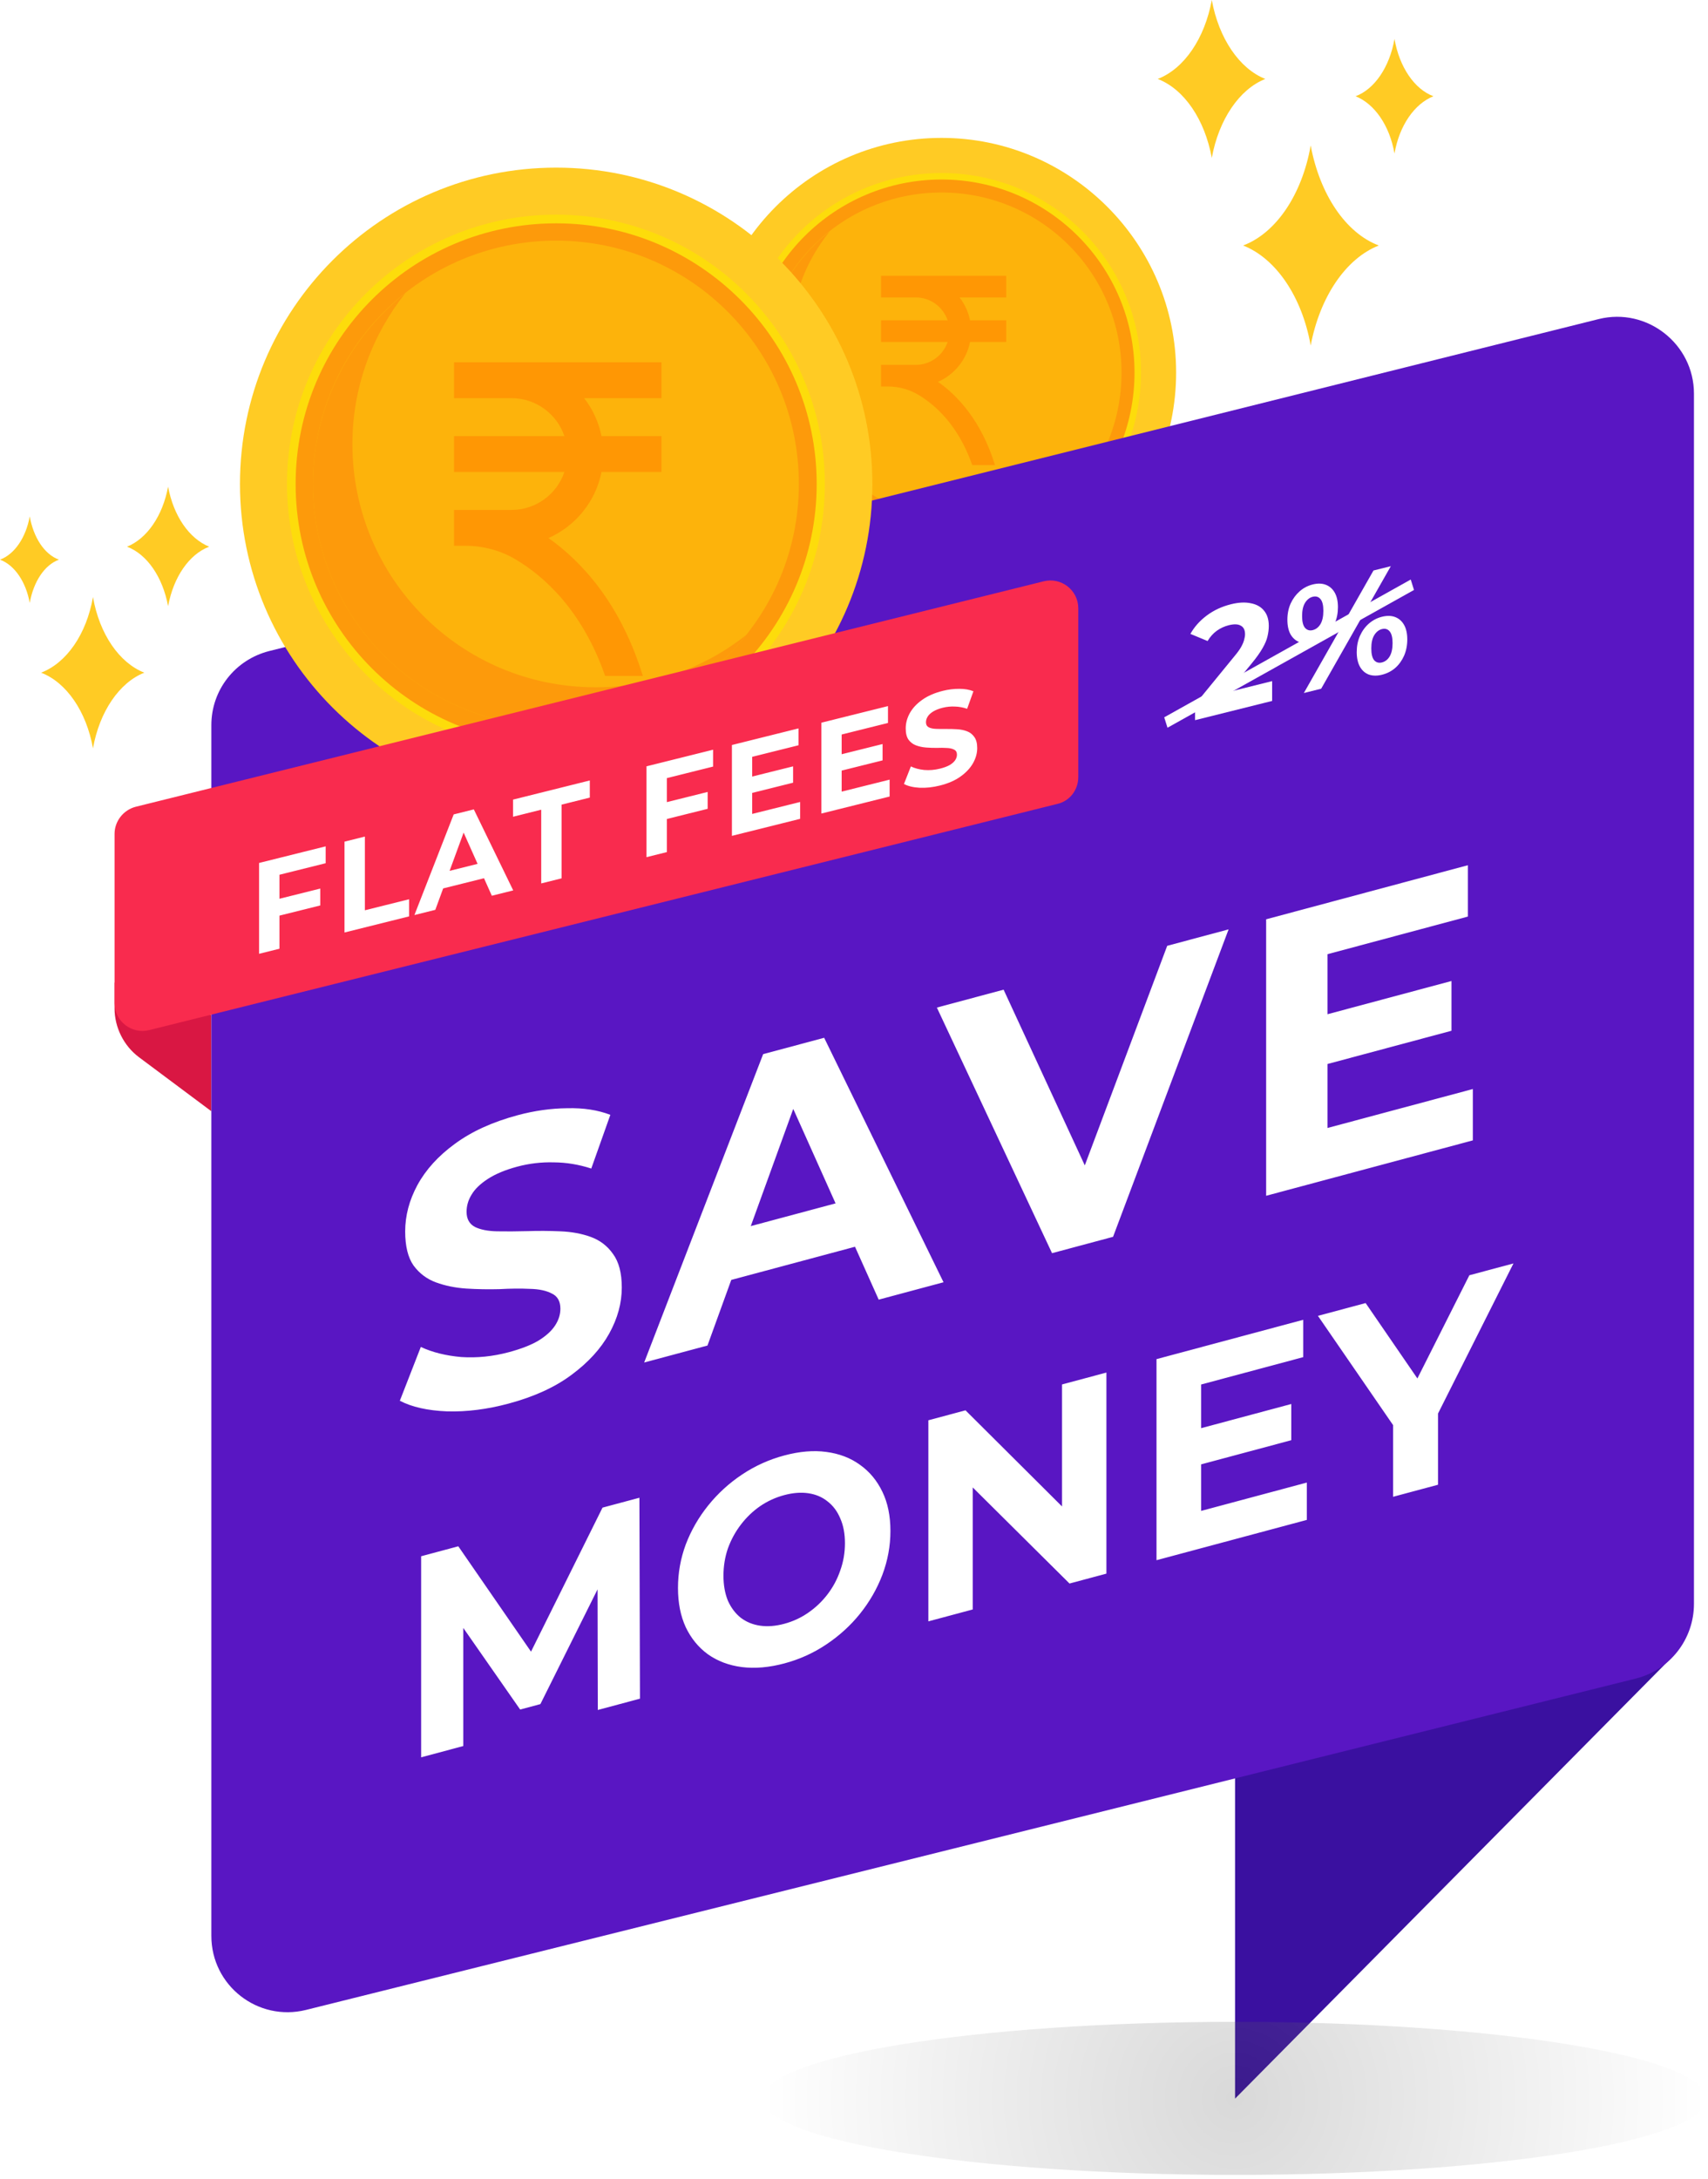 <svg width="316" height="403" viewBox="0 0 316 403" fill="none" xmlns="http://www.w3.org/2000/svg">
<path d="M21.195 181.699V186.499C21.195 189.999 22.895 193.399 25.695 195.499L39.095 205.499V193.699V187.699L21.195 181.699Z" fill="#D91743"/>
<path d="M228.5 283.299V388.099L309.3 306.499L228.5 283.299Z" fill="#3A10A0"/>
<path d="M217.597 68.9C217.597 92.9 198.097 112.3 174.197 112.3C150.197 112.3 130.797 92.9 130.797 68.9C130.797 45 150.197 25.5 174.197 25.5C198.097 25.5 217.597 45 217.597 68.9Z" fill="#FFCB24"/>
<path d="M211.095 68.9C211.095 89.3 194.595 105.9 174.195 105.9C153.795 105.9 137.195 89.3 137.195 68.9C137.195 48.5 153.795 32 174.195 32C194.595 32 211.095 48.5 211.095 68.9Z" fill="#FDDC0B"/>
<path d="M209.898 68.899C209.898 88.699 193.898 104.699 174.198 104.699C154.398 104.699 138.398 88.699 138.398 68.899C138.398 49.199 154.398 33.199 174.198 33.199C193.898 33.199 209.898 49.199 209.898 68.899Z" fill="#FD9A0B"/>
<path d="M207.497 68.9C207.497 87.4 192.597 102.3 174.197 102.3C155.697 102.3 140.797 87.4 140.797 68.9C140.797 50.5 155.697 35.6 174.197 35.6C192.597 35.6 207.497 50.5 207.497 68.9Z" fill="#FDB30B"/>
<path d="M179.597 96.901C161.197 96.901 146.197 81.901 146.197 63.501C146.197 55.701 148.897 48.501 153.497 42.801C145.797 48.901 140.797 58.301 140.797 68.901C140.797 87.401 155.697 102.301 174.197 102.301C184.797 102.301 194.197 97.301 200.297 89.601C194.597 94.201 187.397 96.901 179.597 96.901Z" fill="#FD9A0B"/>
<path d="M295.802 59L49.802 120.4C43.502 122 39.102 127.6 39.102 134.1V358C39.102 367.2 47.702 373.9 56.602 371.7L302.702 310.4C309.002 308.8 313.402 303.1 313.402 296.6V72.8C313.402 63.6 304.702 56.8 295.802 59Z" fill="#5916C3"/>
<path d="M161.398 89.5C161.398 121.8 135.198 148 102.898 148C70.598 148 44.398 121.8 44.398 89.5C44.398 57.2 70.598 31 102.898 31C135.198 31 161.398 57.2 161.398 89.5Z" fill="#FFCB24"/>
<path d="M152.602 89.499C152.602 116.999 130.402 139.299 102.902 139.299C75.402 139.299 53.102 116.999 53.102 89.499C53.102 61.999 75.402 39.699 102.902 39.699C130.402 39.699 152.602 61.999 152.602 89.499Z" fill="#FDDC0B"/>
<path d="M151.095 89.501C151.095 116.101 129.495 137.701 102.895 137.701C76.195 137.701 54.695 116.101 54.695 89.501C54.695 62.901 76.195 41.301 102.895 41.301C129.495 41.301 151.095 62.901 151.095 89.501Z" fill="#FD9A0B"/>
<path d="M147.798 89.5C147.798 114.3 127.698 134.4 102.898 134.4C77.998 134.4 57.898 114.3 57.898 89.5C57.898 64.6 77.998 44.5 102.898 44.5C127.698 44.5 147.798 64.6 147.798 89.5Z" fill="#FDB30B"/>
<path d="M110.198 127.099C85.298 127.099 65.198 106.999 65.198 82.099C65.198 71.599 68.898 61.899 74.998 54.199C64.598 62.499 57.898 75.199 57.898 89.499C57.898 114.299 77.998 134.399 102.898 134.399C117.098 134.399 129.798 127.799 138.098 117.399C130.398 123.499 120.698 127.099 110.198 127.099Z" fill="#FD9A0B"/>
<path d="M195.495 148.7L27.595 190.5C24.395 191.3 21.195 188.9 21.195 185.5V154.2C21.195 151.9 22.795 149.8 25.095 149.2L193.095 107.5C196.295 106.7 199.495 109.1 199.495 112.5V143.7C199.495 146.1 197.895 148.2 195.495 148.7Z" fill="#F92B4E"/>
<path d="M242.492 26.9C240.892 36 236.092 43.1 229.992 45.4C236.092 47.8 240.892 54.9 242.492 63.9C244.192 54.9 248.992 47.8 255.092 45.4C248.992 43.1 244.192 36 242.492 26.9Z" fill="#FFCB24"/>
<path d="M257.997 7.199C257.097 12.399 254.297 16.499 250.797 17.799C254.297 19.199 257.097 23.199 257.997 28.399C258.897 23.199 261.697 19.199 265.197 17.799C261.697 16.499 258.897 12.399 257.997 7.199Z" fill="#FFCB24"/>
<path d="M224.195 0C222.895 7.1 219.095 12.7 214.195 14.6C219.095 16.5 222.895 22.1 224.195 29.2C225.495 22.1 229.295 16.5 234.095 14.6C229.295 12.7 225.495 7.1 224.195 0Z" fill="#FFCB24"/>
<path d="M17.202 110.4C18.402 117.3 22.102 122.6 26.702 124.4C22.102 126.2 18.402 131.6 17.202 138.4C16.002 131.6 12.302 126.2 7.602 124.4C12.302 122.6 16.002 117.3 17.202 110.4Z" fill="#FFCB24"/>
<path d="M5.5 95.5C6.2 99.4 8.2 102.5 10.9 103.5C8.2 104.5 6.2 107.6 5.5 111.5C4.8 107.6 2.7 104.5 0 103.5C2.7 102.5 4.8 99.4 5.5 95.5Z" fill="#FFCB24"/>
<path d="M31.1 90C32.1 95.4 35 99.6 38.7 101.1C35 102.5 32.1 106.7 31.1 112.1C30.1 106.7 27.2 102.5 23.5 101.1C27.2 99.6 30.1 95.4 31.1 90Z" fill="#FFCB24"/>
<path style="mix-blend-mode:multiply" opacity="0.2" d="M315.695 388.1C315.695 395.9 276.695 402.2 228.495 402.2C180.295 402.2 141.195 395.9 141.195 388.1C141.195 380.3 180.295 373.9 228.495 373.9C276.695 373.9 315.695 380.3 315.695 388.1Z" fill="url(#paint0_radial_1212_14214)"/>
<path d="M122.385 73.637V67H94.641H84V73.637H94.641C99.182 73.637 103.038 76.579 104.422 80.65H84V87.287H104.422C103.038 91.358 99.182 94.3 94.641 94.3H84V100.937H86.136C89.388 100.937 92.599 101.784 95.393 103.45C100.472 106.459 107.673 112.693 111.959 125H118.932C114.78 111.511 107.552 103.799 101.479 99.5C106.464 97.296 110.199 92.769 111.287 87.287H122.385V80.65H111.287C110.763 78.044 109.648 75.666 108.076 73.637H122.385Z" fill="#FF9704"/>
<path d="M186.163 55.005V51H169.421H163V55.005H169.421C172.161 55.005 174.488 56.781 175.323 59.237H163V63.242H175.323C174.488 65.699 172.161 67.474 169.421 67.474H163V71.48H164.289C166.251 71.48 168.189 71.99 169.875 72.996C172.94 74.812 177.285 78.573 179.872 86H184.079C181.574 77.86 177.212 73.206 173.548 70.612C176.556 69.282 178.81 66.55 179.466 63.242H186.163V59.237H179.466C179.15 57.664 178.477 56.229 177.529 55.005H186.163Z" fill="#FF9704"/>
<path d="M77.915 324.984V287.799L84.791 285.956L100.082 308.101L96.439 309.077L111.473 278.807L118.298 276.978L118.4 314.136L110.601 316.226L110.549 291.432L111.986 291.047L99.979 315.141L96.233 316.144L83.97 298.554L85.715 298.086V322.894L77.915 324.984ZM145.138 307.609C142.298 308.37 139.664 308.598 137.236 308.292C134.841 307.978 132.754 307.191 130.976 305.932C129.231 304.664 127.863 302.995 126.871 300.923C125.913 298.842 125.434 296.421 125.434 293.659C125.434 290.896 125.913 288.218 126.871 285.624C127.863 283.021 129.248 280.613 131.027 278.401C132.806 276.189 134.892 274.285 137.287 272.687C139.681 271.089 142.281 269.914 145.086 269.163C147.926 268.402 150.525 268.183 152.886 268.507C155.28 268.822 157.35 269.613 159.094 270.881C160.873 272.139 162.259 273.804 163.251 275.876C164.243 277.912 164.739 280.329 164.739 283.127C164.739 285.889 164.243 288.59 163.251 291.228C162.259 293.831 160.873 296.239 159.094 298.451C157.35 300.618 155.28 302.501 152.886 304.099C150.525 305.687 147.943 306.857 145.138 307.609ZM145.086 300.292C146.694 299.861 148.165 299.184 149.499 298.26C150.867 297.326 152.065 296.191 153.091 294.854C154.117 293.516 154.904 292.048 155.451 290.45C156.033 288.842 156.324 287.152 156.324 285.382C156.324 283.611 156.033 282.078 155.451 280.781C154.904 279.476 154.117 278.43 153.091 277.642C152.099 276.845 150.919 276.347 149.55 276.147C148.182 275.947 146.694 276.063 145.086 276.493C143.479 276.924 141.99 277.606 140.622 278.54C139.288 279.464 138.108 280.594 137.082 281.932C136.055 283.269 135.252 284.742 134.67 286.35C134.123 287.948 133.849 289.633 133.849 291.404C133.849 293.139 134.123 294.677 134.67 296.018C135.252 297.314 136.038 298.36 137.03 299.157C138.057 299.945 139.254 300.438 140.622 300.638C141.99 300.838 143.479 300.723 145.086 300.292ZM171.756 299.839V262.654L178.631 260.812L199.823 281.907L196.488 282.8V256.027L204.698 253.827V291.013L197.873 292.841L176.63 271.76L179.966 270.866V297.64L171.756 299.839ZM221.611 264.276L238.903 259.642V266.336L221.611 270.969V264.276ZM222.227 279.41L241.777 274.171V281.077L213.966 288.529V251.344L241.11 244.071V250.977L222.227 256.036V279.41ZM257.738 276.801V261.608L259.636 266.305L243.832 243.341L252.658 240.976L264.767 258.608L259.688 259.97L271.849 235.834L280.007 233.648L264.203 265.081L266.05 259.38V274.573L257.738 276.801Z" fill="white"/>
<path d="M94.083 259.571C90.132 260.629 86.346 261.108 82.724 261.007C79.102 260.858 76.186 260.203 73.975 259.042L77.856 249.091C79.973 250.082 82.466 250.705 85.335 250.958C88.251 251.151 91.191 250.85 94.154 250.056C96.412 249.451 98.222 248.747 99.587 247.943C100.998 247.078 102.032 246.143 102.691 245.139C103.349 244.135 103.679 243.097 103.679 242.026C103.679 240.662 103.161 239.73 102.126 239.228C101.092 238.677 99.728 238.385 98.034 238.352C96.341 238.27 94.46 238.287 92.39 238.404C90.368 238.459 88.321 238.423 86.252 238.295C84.229 238.156 82.371 237.777 80.678 237.159C78.985 236.542 77.597 235.501 76.515 234.038C75.481 232.563 74.963 230.461 74.963 227.734C74.963 224.813 75.716 221.957 77.221 219.168C78.773 216.317 81.078 213.776 84.135 211.545C87.24 209.252 91.12 207.482 95.777 206.234C98.881 205.402 101.938 204.973 104.949 204.945C107.959 204.869 110.616 205.277 112.921 206.169L109.393 216.098C107.089 215.352 104.784 214.972 102.479 214.956C100.174 214.892 97.917 215.156 95.706 215.749C93.495 216.341 91.684 217.094 90.273 218.008C88.862 218.921 87.851 219.898 87.24 220.939C86.628 221.93 86.322 222.986 86.322 224.106C86.322 225.421 86.84 226.354 87.875 226.904C88.909 227.406 90.273 227.674 91.967 227.707C93.66 227.74 95.518 227.729 97.54 227.674C99.61 227.607 101.656 227.618 103.679 227.709C105.748 227.788 107.63 228.136 109.323 228.754C111.016 229.371 112.38 230.418 113.415 231.894C114.497 233.357 115.038 235.427 115.038 238.106C115.038 240.979 114.262 243.816 112.71 246.618C111.157 249.42 108.829 251.967 105.725 254.26C102.667 256.54 98.787 258.31 94.083 259.571ZM119.179 251.97L141.192 194.942L152.48 191.917L174.564 237.129L162.57 240.343L144.508 200.043L149.023 198.833L130.891 248.832L119.179 251.97ZM130.185 238.064L133.219 228.267L158.618 221.461L161.723 229.614L130.185 238.064ZM194.639 231.75L173.332 186.33L185.679 183.021L204.305 223.317L197.038 225.264L215.946 174.911L227.305 171.868L205.928 228.726L194.639 231.75ZM244.764 187.788L268.54 181.417V190.62L244.764 196.991V187.788ZM245.61 208.597L272.491 201.394V210.89L234.251 221.136V170.006L271.574 160.006V169.501L245.61 176.458V208.597Z" fill="white"/>
<g filter="url(#filter0_d_1212_14214)">
<path d="M51.426 162.276L59.25 160.325V163.445L51.426 165.396V162.276ZM51.705 171.447L47.933 172.387V155.587L60.252 152.516V155.636L51.705 157.767V171.447ZM63.737 168.447V151.647L67.51 150.706V164.338L75.683 162.3V165.468L63.737 168.447ZM76.671 165.222L83.937 146.61L87.663 145.681L94.952 160.664L90.993 161.651L85.031 148.306L86.522 147.934L80.537 164.258L76.671 165.222ZM80.304 160.716L81.305 157.515L89.689 155.424L90.713 158.121L80.304 160.716ZM100.132 159.372V145.74L94.916 147.041V143.873L109.121 140.331V143.499L103.905 144.8V158.432L100.132 159.372ZM123.102 144.405L130.926 142.455V145.575L123.102 147.525V144.405ZM123.381 153.576L119.609 154.516V137.716L131.928 134.645V137.765L123.381 139.896V153.576ZM138.883 139.679L146.731 137.722V140.746L138.883 142.703V139.679ZM139.162 146.521L148.035 144.309V147.429L135.413 150.576V133.776L147.732 130.704V133.824L139.162 135.961V146.521ZM155.438 135.551L163.285 133.595V136.619L155.438 138.575V135.551ZM155.717 142.394L164.59 140.181V143.301L151.968 146.448V129.648L164.287 126.577V129.697L155.717 131.834V142.394ZM173.879 141.273C172.575 141.599 171.325 141.734 170.13 141.68C168.934 141.61 167.972 141.378 167.242 140.984L168.523 137.737C169.221 138.075 170.044 138.293 170.991 138.393C171.954 138.473 172.924 138.391 173.902 138.148C174.647 137.962 175.245 137.741 175.695 137.485C176.161 137.208 176.502 136.907 176.72 136.581C176.937 136.255 177.046 135.916 177.046 135.564C177.046 135.116 176.875 134.806 176.533 134.635C176.192 134.449 175.742 134.345 175.183 134.324C174.624 134.288 174.003 134.282 173.32 134.309C172.652 134.315 171.977 134.292 171.294 134.238C170.626 134.18 170.013 134.045 169.454 133.833C168.895 133.62 168.437 133.27 168.08 132.783C167.739 132.292 167.568 131.599 167.568 130.703C167.568 129.743 167.816 128.809 168.313 127.901C168.825 126.973 169.586 126.152 170.595 125.436C171.62 124.701 172.901 124.141 174.438 123.758C175.462 123.503 176.471 123.379 177.465 123.387C178.459 123.38 179.336 123.529 180.096 123.835L178.932 127.077C178.171 126.819 177.411 126.681 176.65 126.662C175.889 126.628 175.144 126.702 174.414 126.884C173.685 127.066 173.087 127.303 172.621 127.595C172.155 127.887 171.822 128.202 171.62 128.541C171.418 128.863 171.317 129.208 171.317 129.576C171.317 130.008 171.488 130.317 171.829 130.504C172.171 130.675 172.621 130.771 173.18 130.792C173.739 130.812 174.352 130.819 175.02 130.813C175.703 130.803 176.378 130.818 177.046 130.86C177.729 130.897 178.35 131.023 178.909 131.235C179.468 131.448 179.918 131.8 180.259 132.291C180.616 132.777 180.795 133.461 180.795 134.341C180.795 135.285 180.539 136.213 180.027 137.125C179.514 138.036 178.746 138.86 177.721 139.595C176.712 140.327 175.431 140.886 173.879 141.273Z" fill="white"/>
</g>
<path d="M221.1 133.181V130.264L228.378 121.365C228.953 120.684 229.376 120.098 229.645 119.604C229.915 119.111 230.095 118.678 230.184 118.303C230.292 117.924 230.346 117.587 230.346 117.291C230.346 116.513 230.086 115.985 229.564 115.708C229.061 115.407 228.316 115.38 227.327 115.626C226.536 115.824 225.8 116.165 225.117 116.65C224.452 117.13 223.886 117.762 223.419 118.546L220.238 117.227C220.957 115.937 221.963 114.806 223.257 113.835C224.551 112.865 226.042 112.169 227.732 111.747C229.133 111.398 230.355 111.334 231.397 111.556C232.458 111.754 233.275 112.208 233.85 112.917C234.443 113.621 234.74 114.565 234.74 115.751C234.74 116.38 234.659 117.03 234.497 117.7C234.354 118.347 234.048 119.072 233.581 119.873C233.132 120.671 232.467 121.605 231.586 122.676L225.548 130.044L224.712 128.613L235.36 125.958V129.625L221.1 133.181ZM241.226 128.163L254.11 105.504L257.318 104.704L244.433 127.363L241.226 128.163ZM242.87 118.807C241.953 119.036 241.145 119.025 240.444 118.773C239.743 118.504 239.186 118.022 238.773 117.329C238.377 116.612 238.18 115.708 238.18 114.615C238.18 113.522 238.377 112.529 238.773 111.634C239.186 110.734 239.743 109.975 240.444 109.356C241.145 108.736 241.953 108.313 242.87 108.084C243.786 107.856 244.595 107.876 245.296 108.146C245.997 108.416 246.545 108.9 246.94 109.597C247.336 110.295 247.533 111.19 247.533 112.283C247.533 113.376 247.336 114.379 246.94 115.292C246.545 116.187 245.997 116.944 245.296 117.564C244.595 118.164 243.786 118.579 242.87 118.807ZM242.87 116.529C243.463 116.382 243.939 116.013 244.299 115.423C244.658 114.815 244.838 113.992 244.838 112.955C244.838 111.918 244.658 111.194 244.299 110.784C243.939 110.355 243.463 110.214 242.87 110.362C242.295 110.506 241.819 110.884 241.441 111.496C241.082 112.086 240.902 112.899 240.902 113.936C240.902 114.955 241.082 115.679 241.441 116.108C241.819 116.532 242.295 116.673 242.87 116.529ZM255.674 124.783C254.775 125.007 253.967 124.995 253.248 124.749C252.547 124.479 251.999 123.995 251.604 123.297C251.208 122.581 251.01 121.676 251.01 120.584C251.01 119.491 251.208 118.497 251.604 117.602C251.999 116.707 252.547 115.95 253.248 115.331C253.967 114.707 254.775 114.283 255.674 114.059C256.608 113.826 257.426 113.845 258.127 114.115C258.828 114.384 259.376 114.868 259.771 115.566C260.166 116.264 260.364 117.159 260.364 118.252C260.364 119.344 260.166 120.347 259.771 121.261C259.376 122.156 258.828 122.913 258.127 123.532C257.426 124.133 256.608 124.55 255.674 124.783ZM255.674 122.505C256.267 122.357 256.743 121.988 257.102 121.398C257.462 120.79 257.642 119.968 257.642 118.93C257.642 117.912 257.462 117.188 257.102 116.759C256.743 116.33 256.267 116.19 255.674 116.337C255.099 116.481 254.623 116.859 254.245 117.471C253.886 118.061 253.706 118.875 253.706 119.912C253.706 120.949 253.886 121.682 254.245 122.111C254.623 122.517 255.099 122.648 255.674 122.505Z" fill="white"/>
<line y1="-1.085" x2="49.092" y2="-1.085" transform="matrix(0.929 -0.519 0.279 0.888 216 134.58)" stroke="white" stroke-width="2.17"/>
<defs>
<filter id="filter0_d_1212_14214" x="43.93" y="122.174" width="140.867" height="58.502" filterUnits="userSpaceOnUse" color-interpolation-filters="sRGB">
<feFlood flood-opacity="0" result="BackgroundImageFix"/>
<feColorMatrix in="SourceAlpha" type="matrix" values="0 0 0 0 0 0 0 0 0 0 0 0 0 0 0 0 0 0 127 0" result="hardAlpha"/>
<feOffset dy="4"/>
<feGaussianBlur stdDeviation="2"/>
<feComposite in2="hardAlpha" operator="out"/>
<feColorMatrix type="matrix" values="0 0 0 0 0 0 0 0 0 0 0 0 0 0 0 0 0 0 0.25 0"/>
<feBlend mode="normal" in2="BackgroundImageFix" result="effect1_dropShadow_1212_14214"/>
<feBlend mode="normal" in="SourceGraphic" in2="effect1_dropShadow_1212_14214" result="shape"/>
</filter>
<radialGradient id="paint0_radial_1212_14214" cx="0" cy="0" r="1" gradientUnits="userSpaceOnUse" gradientTransform="translate(228.468 388.068) scale(87.238 87.238)">
<stop stop-color="#404040"/>
<stop offset="1" stop-color="white"/>
</radialGradient>
</defs>
</svg>
